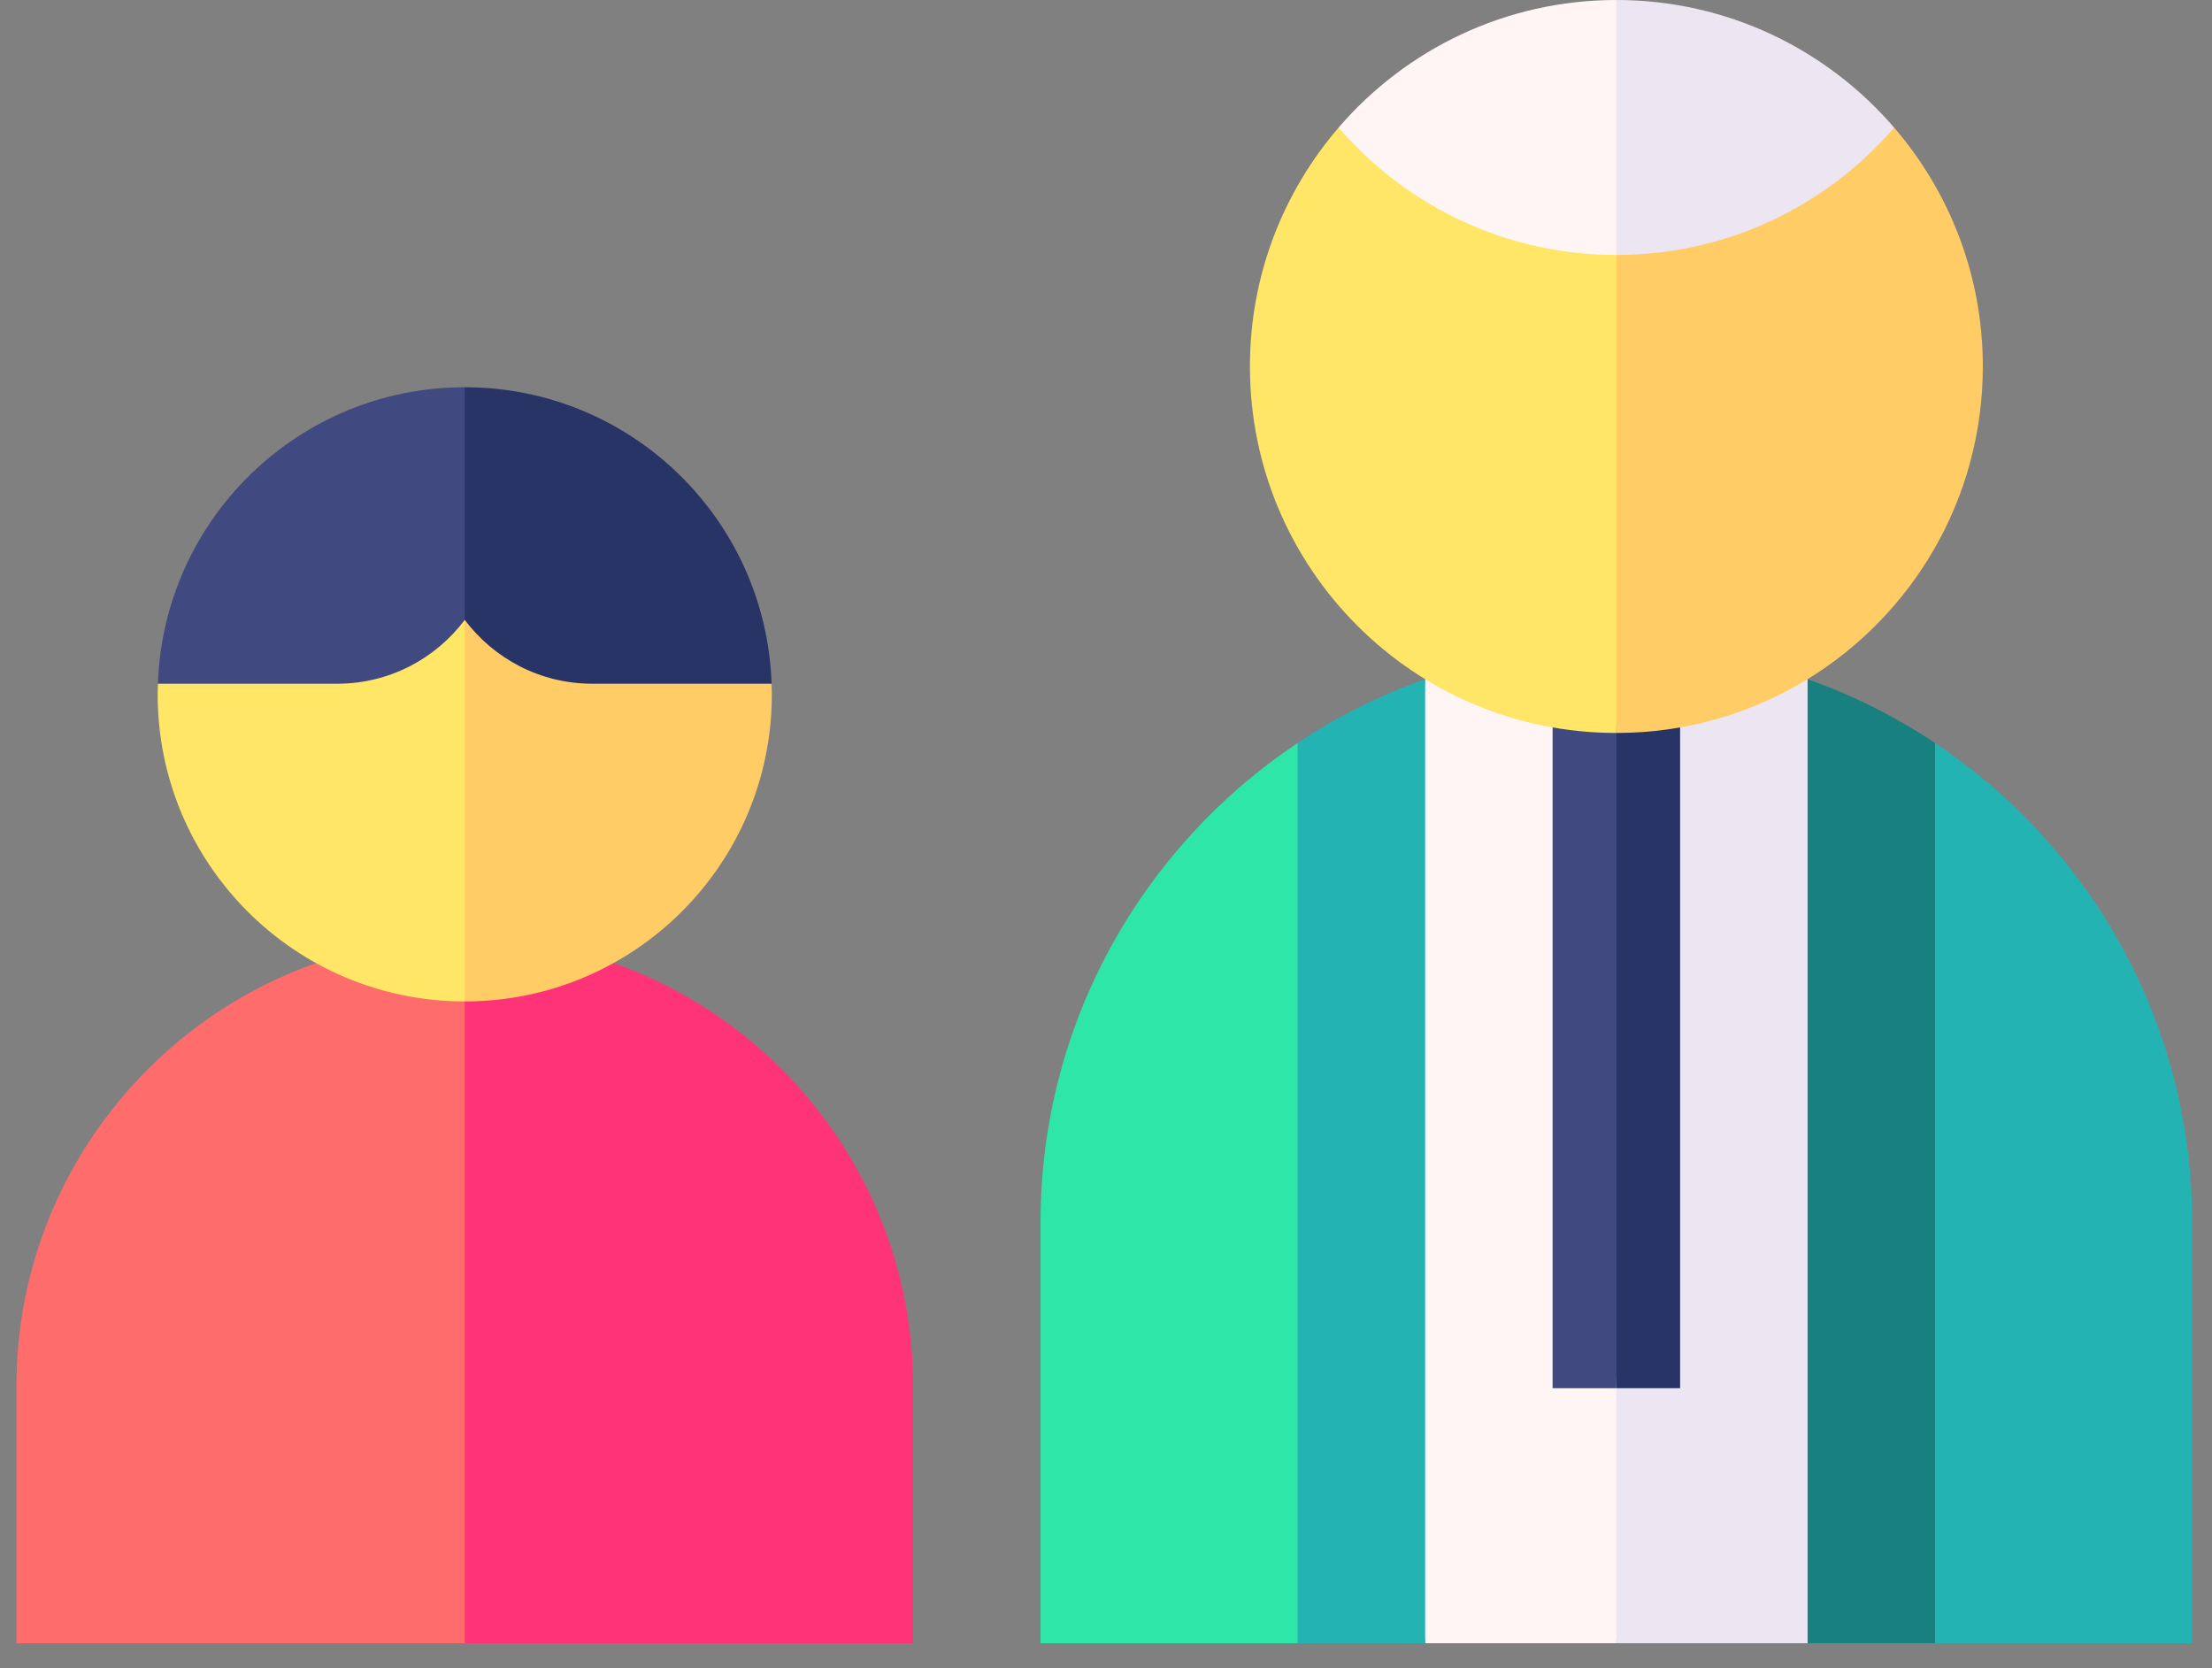 <svg width="61" height="46" viewBox="0 0 61 46" fill="none" xmlns="http://www.w3.org/2000/svg">
<rect x="0" y="0" width="61" height="46" fill="#808080" stroke="none"/>
<path d="M25.18 38.221C25.18 31.404 19.634 25.857 12.816 25.857L11.645 35.984L12.816 45.31H25.18V38.221Z" fill="#FF3377"/>
<path d="M0.453 38.221V45.31H12.816V25.857C5.999 25.857 0.453 31.404 0.453 38.221Z" fill="#FF6C6C"/>
<path d="M60.453 33.706C60.453 28.198 57.634 23.337 53.363 20.488L52.191 30.92L53.363 45.311H60.453V33.706Z" fill="#24B3B3"/>
<path d="M49.848 18.729L48.676 31.303L49.848 45.311H53.363V20.488C52.269 19.758 51.088 19.167 49.848 18.729Z" fill="#198080"/>
<path d="M49.848 18.728C48.197 18.145 46.422 17.826 44.574 17.826L43.402 38.279L44.574 45.31H49.848V18.728Z" fill="#ECE6F2"/>
<path d="M39.301 18.728L38.129 30.323L39.301 45.31H44.574V17.826C42.726 17.826 40.952 18.145 39.301 18.728Z" fill="#FFF5F5"/>
<path d="M46.332 17.826H43.402L44.574 38.279H46.332V17.826Z" fill="#283366"/>
<path d="M42.816 17.826H44.574V38.279H42.816V17.826Z" fill="#404A80"/>
<path d="M35.785 20.488L34.613 32.197L35.785 45.311H39.301V18.729C38.06 19.167 36.879 19.758 35.785 20.488Z" fill="#24B3B3"/>
<path d="M28.695 33.706V45.311H35.785V20.488C31.515 23.337 28.695 28.198 28.695 33.706Z" fill="#2EE6A8"/>
<path d="M52.234 3.518H43.402L44.574 20.211C46.507 20.211 48.312 19.669 49.848 18.728C52.746 16.951 54.68 13.754 54.68 10.105C54.68 7.588 53.757 5.287 52.234 3.518Z" fill="#FFCC66"/>
<path d="M36.915 3.518C35.392 5.287 34.469 7.588 34.469 10.105C34.469 15.687 38.993 20.211 44.574 20.211V3.518H36.915Z" fill="#FFE666"/>
<path d="M44.574 0L43.402 3.518L44.574 7.031C47.636 7.031 50.381 5.669 52.234 3.518C50.381 1.365 47.638 0 44.574 0Z" fill="#ECE6F2"/>
<path d="M36.914 3.518C38.767 5.669 41.511 7.031 44.574 7.031V0C41.51 0 38.767 1.365 36.914 3.518Z" fill="#FFF5F5"/>
<path d="M21.278 18.853L11.645 14.748L12.816 27.614C17.494 27.614 21.285 23.823 21.285 19.146C21.285 19.047 21.281 18.95 21.278 18.853Z" fill="#FFCC66"/>
<path d="M4.355 18.853C4.352 18.95 4.348 19.047 4.348 19.146C4.348 23.823 8.139 27.614 12.816 27.614V14.748L4.355 18.853Z" fill="#FFE666"/>
<path d="M16.332 18.853H21.278C21.123 14.312 17.395 10.678 12.816 10.678L11.645 13.849L12.816 17.093C13.619 18.161 14.896 18.853 16.332 18.853Z" fill="#283366"/>
<path d="M4.355 18.853H9.301C10.737 18.853 12.014 18.161 12.817 17.093V10.678C8.238 10.678 4.51 14.312 4.355 18.853Z" fill="#404A80"/>
</svg>
